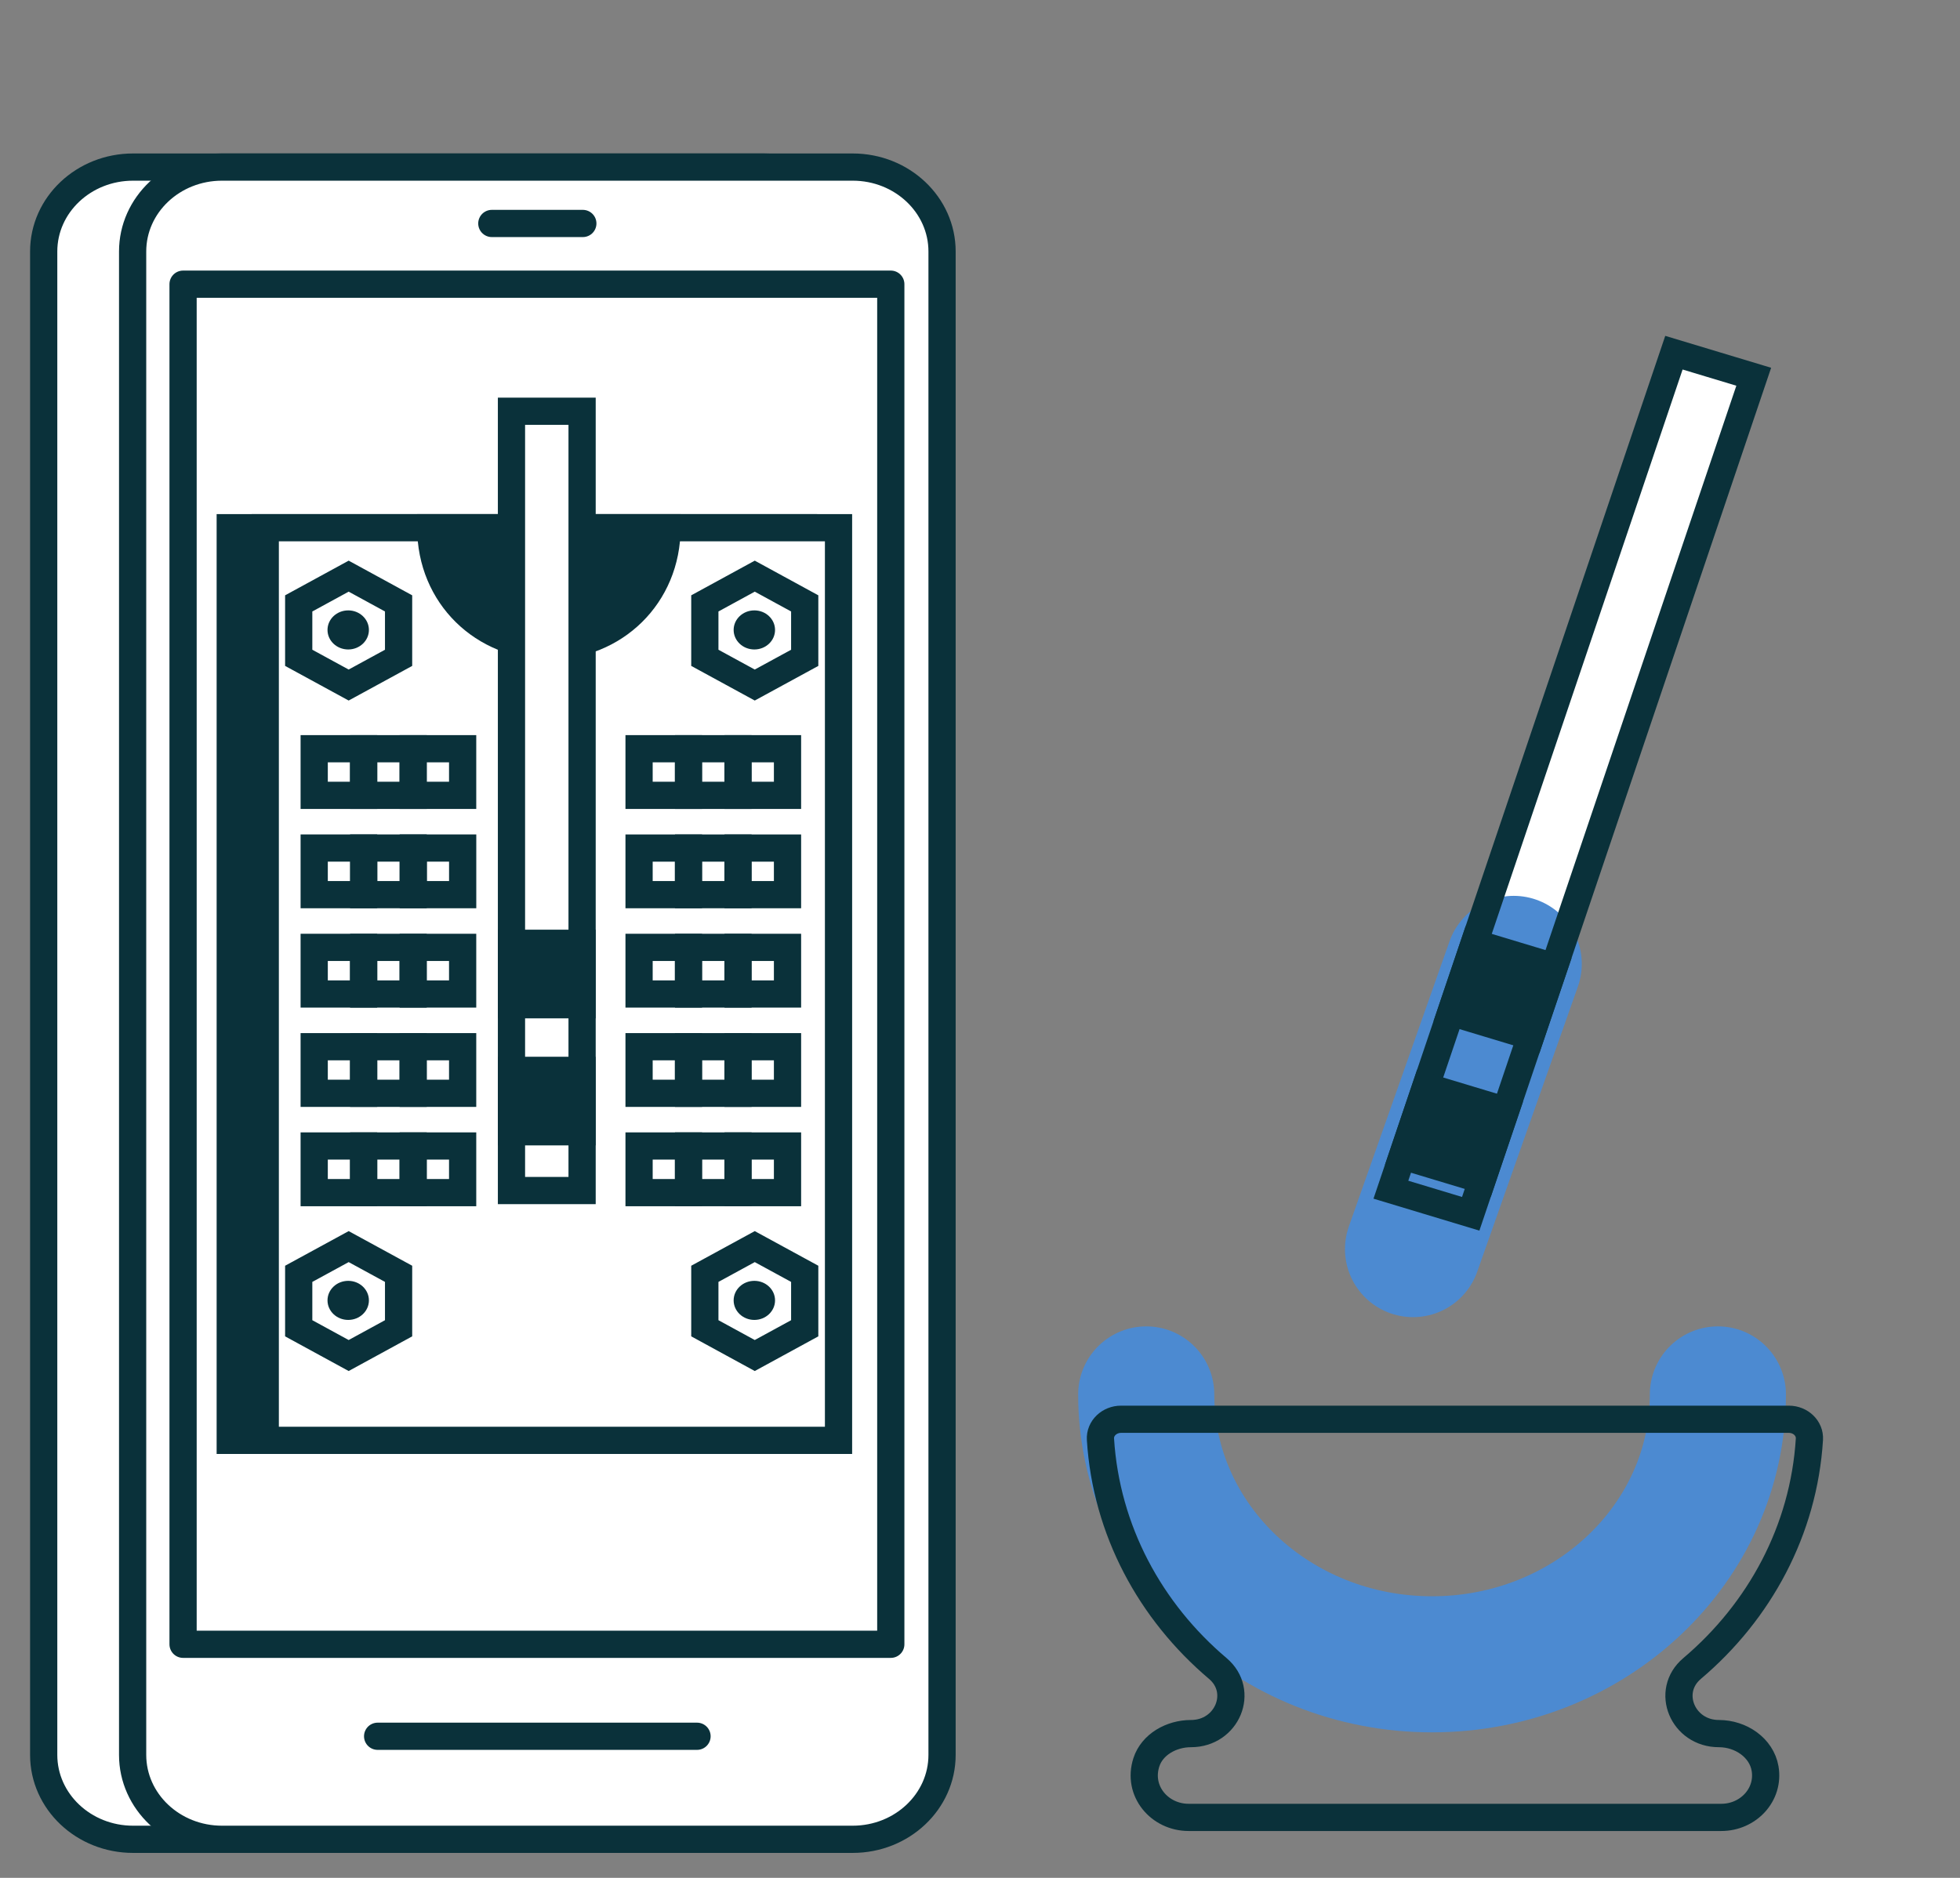 <?xml version="1.0" encoding="utf-8"?>
<svg xmlns="http://www.w3.org/2000/svg" width="72" height="69" viewBox="0 0 72 69" fill="none">
<rect x="0" y="0" width="72" height="69" fill="#808080" stroke="none"/>
<path fill-rule="evenodd" clip-rule="evenodd" d="M51.094 43.715L54.026 44.599L64.424 13.843L61.492 12.958L51.094 43.715Z" fill="white"/>
<path d="M55.606 35.417L51.907 45.897" stroke="#4C8AD1" stroke-width="5" stroke-linecap="round" style="mix-blend-mode:multiply"/>
<path fill-rule="evenodd" clip-rule="evenodd" d="M54.026 44.599L51.094 43.714L61.491 12.959L64.423 13.843L54.026 44.599Z" stroke="#0A313A"/>
<path d="M42.106 51.236C42.106 56.713 46.807 61.153 52.606 61.153C58.405 61.153 63.106 56.713 63.106 51.236" stroke="#4C8AD1" stroke-width="5" stroke-linecap="round" style="mix-blend-mode:multiply"/>
<path fill-rule="evenodd" clip-rule="evenodd" d="M54.446 43.356L51.514 42.472L52.376 39.921L55.309 40.805L54.446 43.356Z" fill="#0A313A"/>
<path fill-rule="evenodd" clip-rule="evenodd" d="M54.446 43.356L51.514 42.472L52.376 39.921L55.309 40.805L54.446 43.356Z" stroke="#0A313A"/>
<path fill-rule="evenodd" clip-rule="evenodd" d="M56.23 38.08L53.298 37.195L54.16 34.644L57.093 35.528L56.23 38.08Z" fill="#0A313A"/>
<path fill-rule="evenodd" clip-rule="evenodd" d="M56.23 38.08L53.298 37.195L54.16 34.644L57.093 35.528L56.23 38.08Z" stroke="#0A313A"/>
<path fill-rule="evenodd" clip-rule="evenodd" d="M28.056 67.583H4.888C3.075 67.583 1.605 66.194 1.605 64.482V9.24C1.605 7.527 3.075 6.139 4.888 6.139H28.056C29.869 6.139 31.34 7.527 31.34 9.24V64.482C31.34 66.194 29.869 67.583 28.056 67.583Z" fill="white"/>
<path fill-rule="evenodd" clip-rule="evenodd" d="M28.056 67.583H4.888C3.075 67.583 1.605 66.194 1.605 64.482V9.24C1.605 7.527 3.075 6.139 4.888 6.139H28.056C29.869 6.139 31.34 7.527 31.34 9.24V64.482C31.34 66.194 29.869 67.583 28.056 67.583Z" stroke="#0A313A" stroke-linejoin="round"/>
<path fill-rule="evenodd" clip-rule="evenodd" d="M31.323 67.583H8.155C6.342 67.583 4.872 66.194 4.872 64.482V9.24C4.872 7.527 6.342 6.139 8.155 6.139H31.323C33.136 6.139 34.606 7.527 34.606 9.24V64.482C34.606 66.194 33.136 67.583 31.323 67.583Z" fill="white"/>
<path fill-rule="evenodd" clip-rule="evenodd" d="M31.323 67.583H8.155C6.342 67.583 4.872 66.194 4.872 64.482V9.24C4.872 7.527 6.342 6.139 8.155 6.139H31.323C33.136 6.139 34.606 7.527 34.606 9.24V64.482C34.606 66.194 33.136 67.583 31.323 67.583Z" stroke="#0A313A" stroke-linejoin="round"/>
<path d="M25.605 63.797H13.872" stroke="#0A313A" stroke-linecap="round" stroke-linejoin="round"/>
<path d="M21.41 8.211H18.067" stroke="#0A313A" stroke-linecap="round" stroke-linejoin="round"/>
<path fill-rule="evenodd" clip-rule="evenodd" d="M6.725 60.417H32.723V10.442H6.725V60.417Z" fill="white"/>
<path fill-rule="evenodd" clip-rule="evenodd" d="M6.725 60.417H32.723V10.442H6.725V60.417Z" stroke="#0A313A" stroke-linecap="round" stroke-linejoin="round"/>
<path fill-rule="evenodd" clip-rule="evenodd" d="M8.458 52.924H29.517V19.39H8.458V52.924Z" fill="#0A313A"/>
<path fill-rule="evenodd" clip-rule="evenodd" d="M8.458 52.924H29.517V19.39H8.458V52.924Z" stroke="#0A313A"/>
<path fill-rule="evenodd" clip-rule="evenodd" d="M9.744 52.924H30.803V19.39H9.744V52.924Z" fill="white"/>
<path fill-rule="evenodd" clip-rule="evenodd" d="M9.744 52.924H30.803V19.39H9.744V52.924Z" stroke="#0A313A"/>
<path fill-rule="evenodd" clip-rule="evenodd" d="M24.502 19.39C24.502 21.901 22.559 23.736 20.163 23.736C17.767 23.736 15.824 21.901 15.824 19.39H24.502Z" fill="#0A313A"/>
<path fill-rule="evenodd" clip-rule="evenodd" d="M24.502 19.39C24.502 21.901 22.559 23.736 20.163 23.736C17.767 23.736 15.824 21.901 15.824 19.39H24.502Z" stroke="#0A313A"/>
<path fill-rule="evenodd" clip-rule="evenodd" d="M18.789 43.745H21.383V15.111H18.789V43.745Z" fill="white"/>
<path fill-rule="evenodd" clip-rule="evenodd" d="M18.789 43.745H21.383V15.111H18.789V43.745Z" stroke="#0A313A"/>
<path fill-rule="evenodd" clip-rule="evenodd" d="M18.789 41.586H21.383V39.329H18.789V41.586Z" fill="#0A313A"/>
<path fill-rule="evenodd" clip-rule="evenodd" d="M18.789 41.586H21.383V39.329H18.789V41.586Z" stroke="#0A313A"/>
<path fill-rule="evenodd" clip-rule="evenodd" d="M18.789 36.918H21.383V34.66H18.789V36.918Z" fill="#0A313A"/>
<path fill-rule="evenodd" clip-rule="evenodd" d="M18.789 36.918H21.383V34.66H18.789V36.918Z" stroke="#0A313A"/>
<path fill-rule="evenodd" clip-rule="evenodd" d="M14.642 24.171L12.808 25.171L10.973 24.171V22.171L12.808 21.17L14.642 22.171V24.171Z" fill="white"/>
<path fill-rule="evenodd" clip-rule="evenodd" d="M14.642 24.171L12.808 25.171L10.973 24.171V22.171L12.808 21.17L14.642 22.171V24.171Z" stroke="#0A313A"/>
<path fill-rule="evenodd" clip-rule="evenodd" d="M13.552 23.146C13.552 23.543 13.211 23.864 12.792 23.864C12.371 23.864 12.031 23.543 12.031 23.146C12.031 22.75 12.371 22.428 12.792 22.428C13.211 22.428 13.552 22.75 13.552 23.146Z" fill="#0A313A"/>
<path fill-rule="evenodd" clip-rule="evenodd" d="M29.561 24.171L27.726 25.171L25.892 24.171V22.171L27.726 21.17L29.561 22.171V24.171Z" fill="white"/>
<path fill-rule="evenodd" clip-rule="evenodd" d="M29.561 24.171L27.726 25.171L25.892 24.171V22.171L27.726 21.17L29.561 22.171V24.171Z" stroke="#0A313A"/>
<path fill-rule="evenodd" clip-rule="evenodd" d="M28.471 23.146C28.471 23.543 28.131 23.864 27.711 23.864C27.291 23.864 26.95 23.543 26.95 23.146C26.95 22.75 27.291 22.428 27.711 22.428C28.131 22.428 28.471 22.75 28.471 23.146Z" fill="#0A313A"/>
<path fill-rule="evenodd" clip-rule="evenodd" d="M14.642 48.806L12.808 49.807L10.973 48.806V46.805L12.808 45.805L14.642 46.805V48.806Z" fill="white"/>
<path fill-rule="evenodd" clip-rule="evenodd" d="M14.642 48.806L12.808 49.807L10.973 48.806V46.805L12.808 45.805L14.642 46.805V48.806Z" stroke="#0A313A"/>
<path fill-rule="evenodd" clip-rule="evenodd" d="M13.552 47.781C13.552 48.177 13.211 48.499 12.792 48.499C12.371 48.499 12.031 48.177 12.031 47.781C12.031 47.384 12.371 47.063 12.792 47.063C13.211 47.063 13.552 47.384 13.552 47.781Z" fill="#0A313A"/>
<path fill-rule="evenodd" clip-rule="evenodd" d="M29.561 48.806L27.726 49.807L25.892 48.806V46.805L27.726 45.805L29.561 46.805V48.806Z" fill="white"/>
<path fill-rule="evenodd" clip-rule="evenodd" d="M29.561 48.806L27.726 49.807L25.892 48.806V46.805L27.726 45.805L29.561 46.805V48.806Z" stroke="#0A313A"/>
<path fill-rule="evenodd" clip-rule="evenodd" d="M28.471 47.781C28.471 48.177 28.131 48.499 27.711 48.499C27.291 48.499 26.95 48.177 26.95 47.781C26.95 47.384 27.291 47.063 27.711 47.063C28.131 47.063 28.471 47.384 28.471 47.781Z" fill="#0A313A"/>
<path fill-rule="evenodd" clip-rule="evenodd" d="M23.476 29.224H25.29V27.511H23.476V29.224Z" fill="white"/>
<path fill-rule="evenodd" clip-rule="evenodd" d="M23.476 29.224H25.29V27.511H23.476V29.224Z" stroke="#0A313A"/>
<path fill-rule="evenodd" clip-rule="evenodd" d="M25.296 29.224H27.11V27.511H25.296V29.224Z" fill="white"/>
<path fill-rule="evenodd" clip-rule="evenodd" d="M25.296 29.224H27.11V27.511H25.296V29.224Z" stroke="#0A313A"/>
<path fill-rule="evenodd" clip-rule="evenodd" d="M27.115 29.224H28.929V27.511H27.115V29.224Z" fill="white"/>
<path fill-rule="evenodd" clip-rule="evenodd" d="M27.115 29.224H28.929V27.511H27.115V29.224Z" stroke="#0A313A"/>
<path fill-rule="evenodd" clip-rule="evenodd" d="M23.476 32.873H25.29V31.161H23.476V32.873Z" fill="white"/>
<path fill-rule="evenodd" clip-rule="evenodd" d="M23.476 32.873H25.29V31.161H23.476V32.873Z" stroke="#0A313A"/>
<path fill-rule="evenodd" clip-rule="evenodd" d="M25.296 32.873H27.11V31.161H25.296V32.873Z" fill="white"/>
<path fill-rule="evenodd" clip-rule="evenodd" d="M25.296 32.873H27.11V31.161H25.296V32.873Z" stroke="#0A313A"/>
<path fill-rule="evenodd" clip-rule="evenodd" d="M27.115 32.873H28.929V31.161H27.115V32.873Z" fill="white"/>
<path fill-rule="evenodd" clip-rule="evenodd" d="M27.115 32.873H28.929V31.161H27.115V32.873Z" stroke="#0A313A"/>
<path fill-rule="evenodd" clip-rule="evenodd" d="M23.476 36.523H25.29V34.81H23.476V36.523Z" fill="white"/>
<path fill-rule="evenodd" clip-rule="evenodd" d="M23.476 36.523H25.29V34.81H23.476V36.523Z" stroke="#0A313A"/>
<path fill-rule="evenodd" clip-rule="evenodd" d="M25.296 36.523H27.11V34.81H25.296V36.523Z" fill="white"/>
<path fill-rule="evenodd" clip-rule="evenodd" d="M25.296 36.523H27.11V34.81H25.296V36.523Z" stroke="#0A313A"/>
<path fill-rule="evenodd" clip-rule="evenodd" d="M27.115 36.523H28.929V34.81H27.115V36.523Z" fill="white"/>
<path fill-rule="evenodd" clip-rule="evenodd" d="M27.115 36.523H28.929V34.81H27.115V36.523Z" stroke="#0A313A"/>
<path fill-rule="evenodd" clip-rule="evenodd" d="M23.476 40.172H25.29V38.46H23.476V40.172Z" fill="white"/>
<path fill-rule="evenodd" clip-rule="evenodd" d="M23.476 40.172H25.29V38.46H23.476V40.172Z" stroke="#0A313A"/>
<path fill-rule="evenodd" clip-rule="evenodd" d="M25.296 40.172H27.11V38.46H25.296V40.172Z" fill="white"/>
<path fill-rule="evenodd" clip-rule="evenodd" d="M25.296 40.172H27.11V38.46H25.296V40.172Z" stroke="#0A313A"/>
<path fill-rule="evenodd" clip-rule="evenodd" d="M27.115 40.172H28.929V38.46H27.115V40.172Z" fill="white"/>
<path fill-rule="evenodd" clip-rule="evenodd" d="M27.115 40.172H28.929V38.46H27.115V40.172Z" stroke="#0A313A"/>
<path fill-rule="evenodd" clip-rule="evenodd" d="M23.476 43.822H25.29V42.108H23.476V43.822Z" fill="white"/>
<path fill-rule="evenodd" clip-rule="evenodd" d="M23.476 43.822H25.29V42.108H23.476V43.822Z" stroke="#0A313A"/>
<path fill-rule="evenodd" clip-rule="evenodd" d="M25.296 43.822H27.11V42.108H25.296V43.822Z" fill="white"/>
<path fill-rule="evenodd" clip-rule="evenodd" d="M25.296 43.822H27.11V42.108H25.296V43.822Z" stroke="#0A313A"/>
<path fill-rule="evenodd" clip-rule="evenodd" d="M27.115 43.822H28.929V42.108H27.115V43.822Z" fill="white"/>
<path fill-rule="evenodd" clip-rule="evenodd" d="M27.115 43.822H28.929V42.108H27.115V43.822Z" stroke="#0A313A"/>
<path fill-rule="evenodd" clip-rule="evenodd" d="M11.542 29.224H13.356V27.511H11.542V29.224Z" fill="white"/>
<path fill-rule="evenodd" clip-rule="evenodd" d="M11.542 29.224H13.356V27.511H11.542V29.224Z" stroke="#0A313A"/>
<path fill-rule="evenodd" clip-rule="evenodd" d="M13.362 29.224H15.176V27.511H13.362V29.224Z" fill="white"/>
<path fill-rule="evenodd" clip-rule="evenodd" d="M13.362 29.224H15.176V27.511H13.362V29.224Z" stroke="#0A313A"/>
<path fill-rule="evenodd" clip-rule="evenodd" d="M15.181 29.224H16.995V27.511H15.181V29.224Z" fill="white"/>
<path fill-rule="evenodd" clip-rule="evenodd" d="M15.181 29.224H16.995V27.511H15.181V29.224Z" stroke="#0A313A"/>
<path fill-rule="evenodd" clip-rule="evenodd" d="M15.182 32.873H16.996V31.16H15.182V32.873Z" fill="white"/>
<path fill-rule="evenodd" clip-rule="evenodd" d="M15.182 32.873H16.996V31.16H15.182V32.873Z" stroke="#0A313A"/>
<path fill-rule="evenodd" clip-rule="evenodd" d="M13.362 32.873H15.176V31.16H13.362V32.873Z" fill="white"/>
<path fill-rule="evenodd" clip-rule="evenodd" d="M13.362 32.873H15.176V31.16H13.362V32.873Z" stroke="#0A313A"/>
<path fill-rule="evenodd" clip-rule="evenodd" d="M11.542 32.873H13.356V31.16H11.542V32.873Z" fill="white"/>
<path fill-rule="evenodd" clip-rule="evenodd" d="M11.542 32.873H13.356V31.16H11.542V32.873Z" stroke="#0A313A"/>
<path fill-rule="evenodd" clip-rule="evenodd" d="M11.542 36.523H13.356V34.81H11.542V36.523Z" fill="white"/>
<path fill-rule="evenodd" clip-rule="evenodd" d="M11.542 36.523H13.356V34.81H11.542V36.523Z" stroke="#0A313A"/>
<path fill-rule="evenodd" clip-rule="evenodd" d="M13.362 36.523H15.176V34.81H13.362V36.523Z" fill="white"/>
<path fill-rule="evenodd" clip-rule="evenodd" d="M13.362 36.523H15.176V34.81H13.362V36.523Z" stroke="#0A313A"/>
<path fill-rule="evenodd" clip-rule="evenodd" d="M15.181 36.523H16.995V34.81H15.181V36.523Z" fill="white"/>
<path fill-rule="evenodd" clip-rule="evenodd" d="M15.181 36.523H16.995V34.81H15.181V36.523Z" stroke="#0A313A"/>
<path fill-rule="evenodd" clip-rule="evenodd" d="M11.542 40.172H13.356V38.46H11.542V40.172Z" fill="white"/>
<path fill-rule="evenodd" clip-rule="evenodd" d="M11.542 40.172H13.356V38.46H11.542V40.172Z" stroke="#0A313A"/>
<path fill-rule="evenodd" clip-rule="evenodd" d="M13.362 40.172H15.176V38.46H13.362V40.172Z" fill="white"/>
<path fill-rule="evenodd" clip-rule="evenodd" d="M13.362 40.172H15.176V38.46H13.362V40.172Z" stroke="#0A313A"/>
<path fill-rule="evenodd" clip-rule="evenodd" d="M15.181 40.172H16.995V38.46H15.181V40.172Z" fill="white"/>
<path fill-rule="evenodd" clip-rule="evenodd" d="M15.181 40.172H16.995V38.46H15.181V40.172Z" stroke="#0A313A"/>
<path fill-rule="evenodd" clip-rule="evenodd" d="M11.542 43.822H13.356V42.108H11.542V43.822Z" fill="white"/>
<path fill-rule="evenodd" clip-rule="evenodd" d="M11.542 43.822H13.356V42.108H11.542V43.822Z" stroke="#0A313A"/>
<path fill-rule="evenodd" clip-rule="evenodd" d="M13.362 43.822H15.176V42.108H13.362V43.822Z" fill="white"/>
<path fill-rule="evenodd" clip-rule="evenodd" d="M13.362 43.822H15.176V42.108H13.362V43.822Z" stroke="#0A313A"/>
<path fill-rule="evenodd" clip-rule="evenodd" d="M15.181 43.822H16.995V42.108H15.181V43.822Z" fill="white"/>
<path fill-rule="evenodd" clip-rule="evenodd" d="M15.181 43.822H16.995V42.108H15.181V43.822Z" stroke="#0A313A"/>
<path fill-rule="evenodd" clip-rule="evenodd" d="M63.143 63.699V63.699C61.813 63.699 61.166 62.147 62.157 61.308C64.636 59.21 66.26 56.229 66.468 52.885C66.494 52.48 66.141 52.149 65.713 52.149H41.181C40.753 52.149 40.4 52.48 40.425 52.885C40.634 56.229 42.257 59.21 44.737 61.308C45.727 62.147 45.081 63.699 43.751 63.699C43.027 63.699 42.324 64.099 42.112 64.752C41.768 65.81 42.596 66.778 43.664 66.778H63.23C64.221 66.778 65.005 65.944 64.839 64.98C64.708 64.223 63.955 63.699 63.143 63.699Z" stroke="#0A313A" stroke-linejoin="round"/>
</svg>